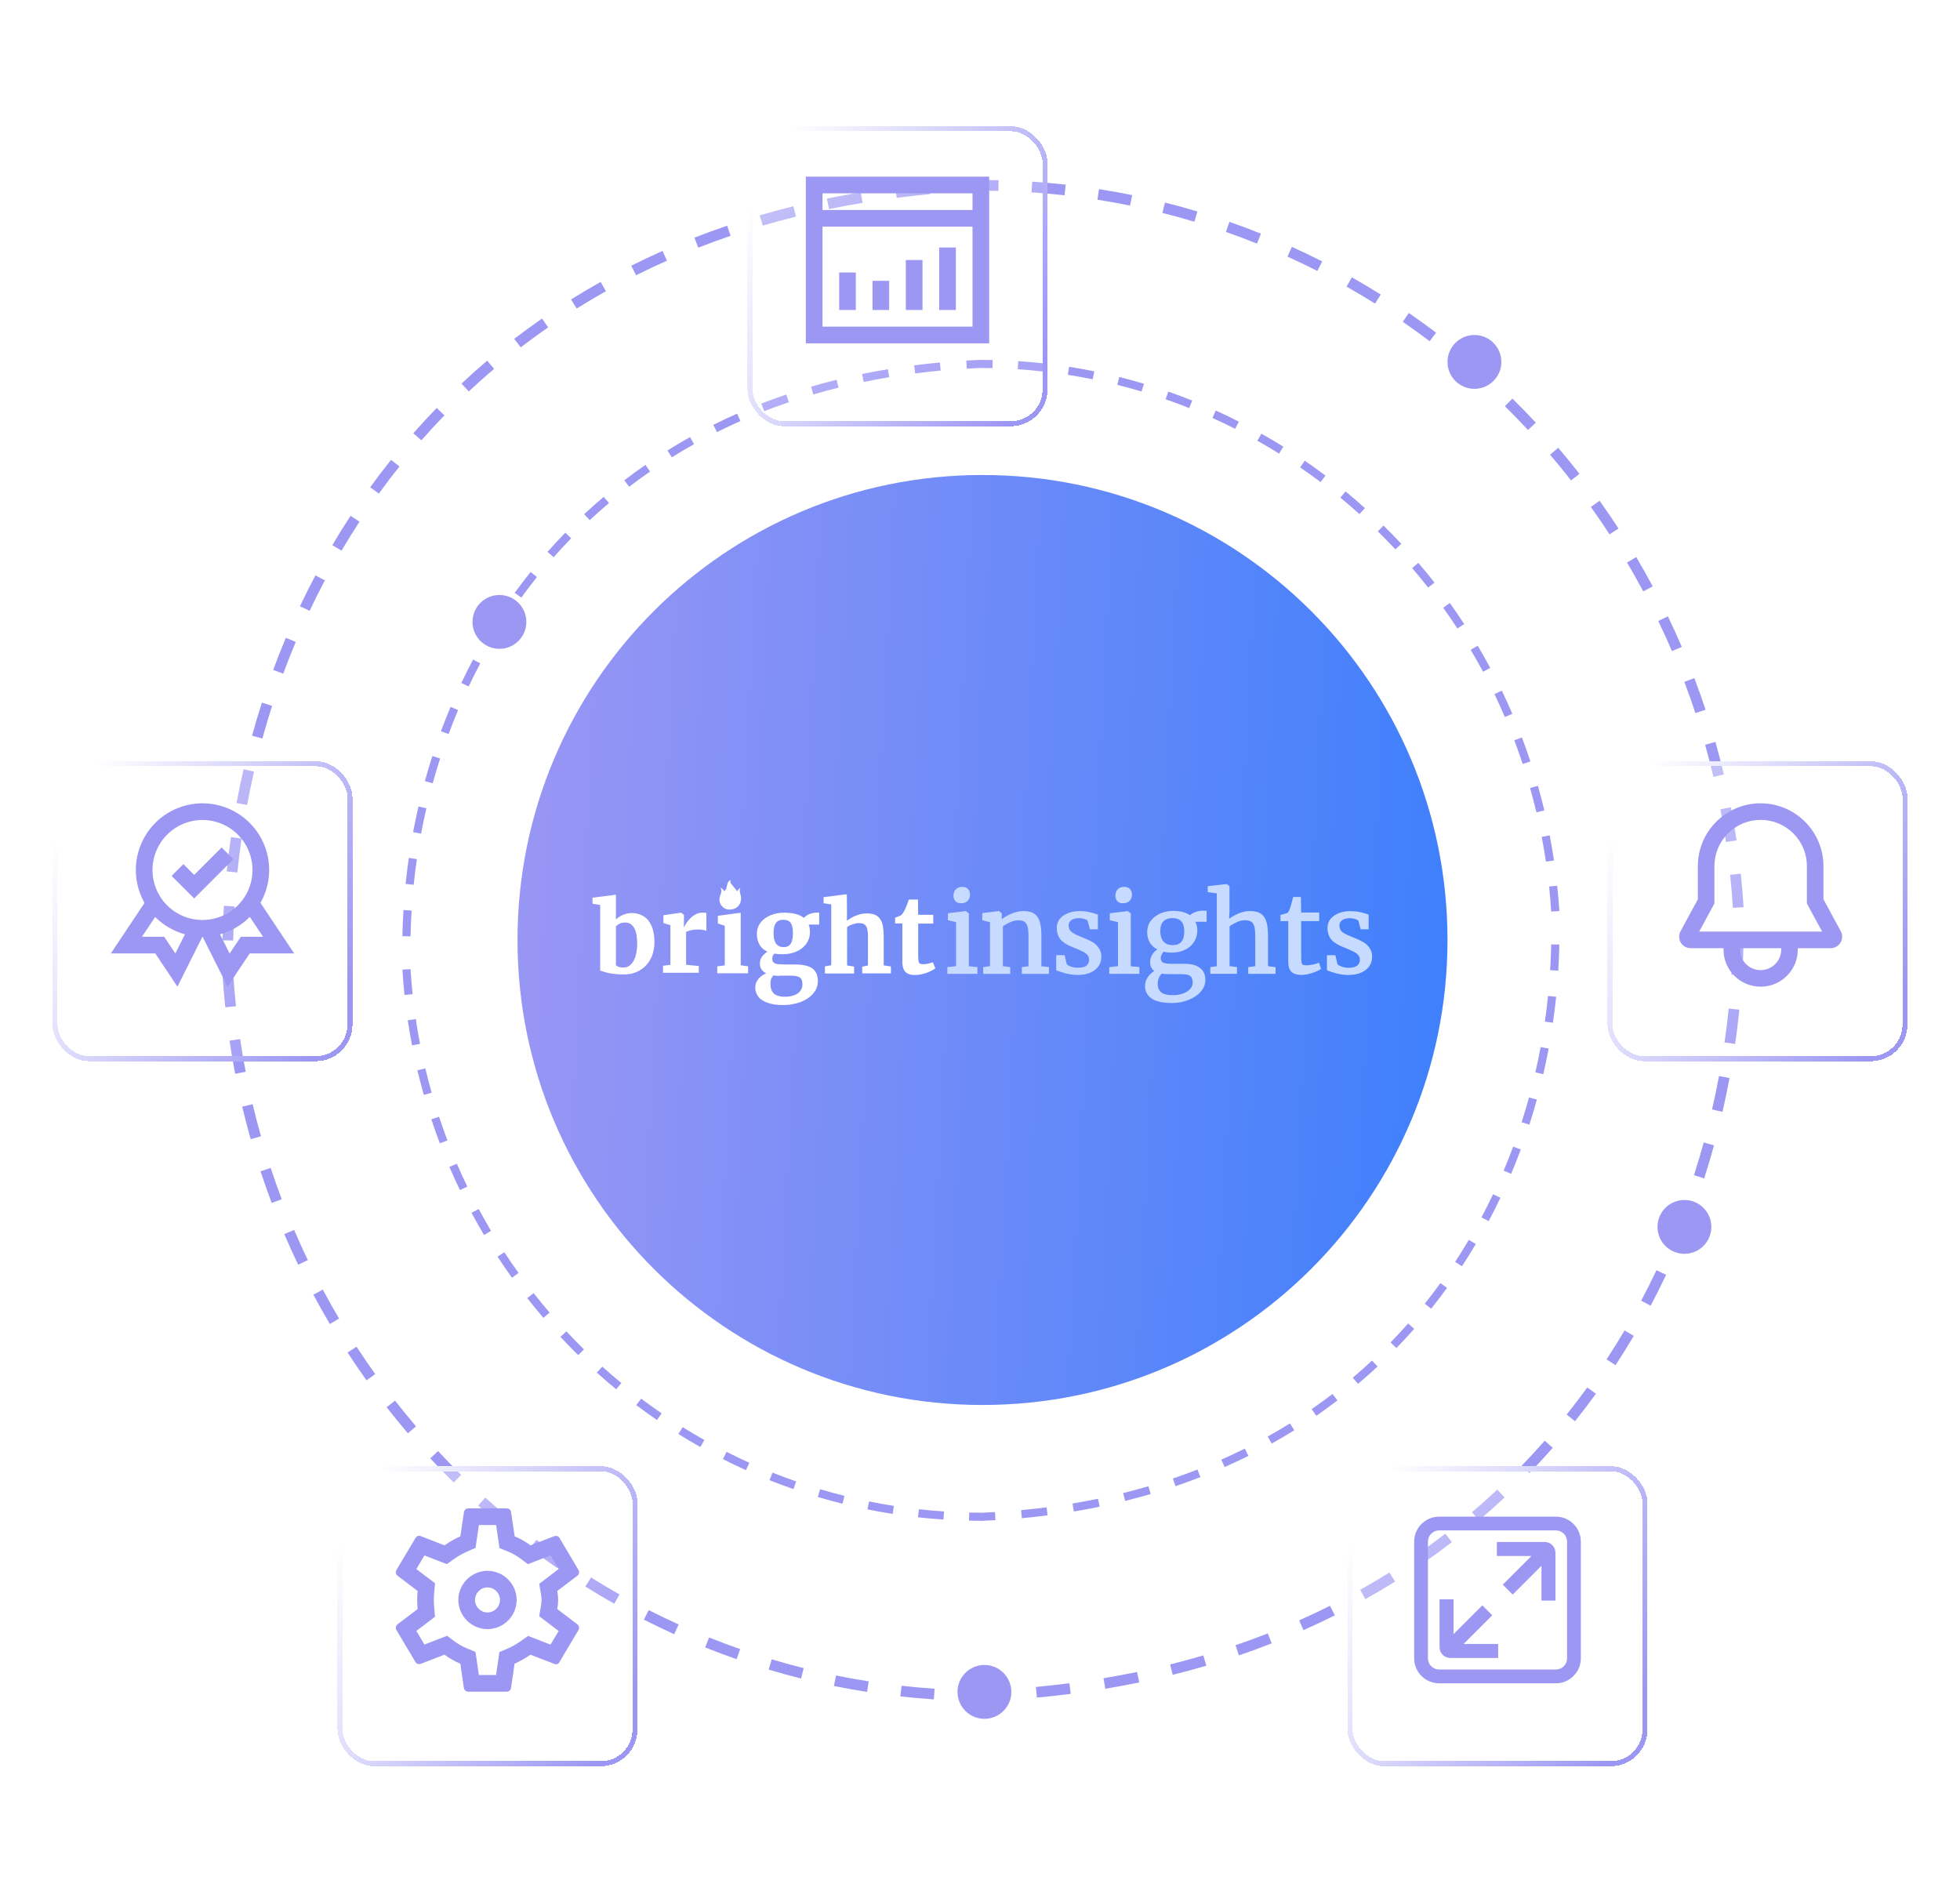 <svg width="392" height="376" viewBox="0 0 392 376" fill="none" xmlns="http://www.w3.org/2000/svg">
<rect width="390" height="376" transform="translate(1.5)" fill="white"/>
<path d="M196.5 281C247.862 281 289.5 239.362 289.5 188C289.5 136.638 247.862 95 196.5 95C145.138 95 103.5 136.638 103.5 188C103.5 239.362 145.138 281 196.5 281Z" fill="url(#paint0_linear_648_14206)"/>
<g clip-path="url(#clip0_648_14206)">
<g clip-path="url(#clip1_648_14206)">
<path d="M144.121 177.556C144.403 178.097 144.266 178.548 144.065 179.032C143.75 179.823 143.839 180.589 144.403 181.242C144.968 181.919 145.758 182.008 146.581 181.839C147.71 181.581 148.363 180.508 148.194 179.315C148.105 178.75 147.766 178.177 148.081 177.556C147.892 177.653 147.685 177.89 147.46 178.266C147.145 177.895 146.863 177.5 146.524 177.105C146.242 176.79 145.96 176.508 146.129 176C145.79 176.169 145.621 176.395 145.508 176.677C145.419 176.96 145.363 177.242 145.306 177.524C145.25 177.806 145.105 178.065 144.823 178.234C144.653 177.919 144.484 177.694 144.113 177.556H144.121Z" fill="white"/>
<path d="M120.04 194.081V181L118.5 180.75V179.54L122.508 179.032L123.185 178.936V183.903C123.339 183.75 123.532 183.573 123.766 183.436C123.984 183.282 124.234 183.145 124.484 183.024C124.758 182.903 125.032 182.807 125.339 182.734C125.653 182.653 125.984 182.613 126.331 182.613C126.952 182.613 127.54 182.71 128.081 182.927C128.629 183.145 129.113 183.476 129.524 183.919C129.935 184.387 130.266 184.976 130.516 185.718C130.75 186.46 130.887 187.339 130.887 188.411C130.887 189.331 130.75 190.169 130.476 190.968C130.202 191.766 129.798 192.436 129.266 193.016C128.742 193.605 128.097 194.048 127.355 194.387C126.597 194.718 125.758 194.895 124.806 194.895C124.145 194.895 123.54 194.855 122.976 194.798C122.427 194.742 121.944 194.661 121.532 194.565C121.121 194.468 120.79 194.387 120.54 194.29C120.29 194.194 120.089 194.137 120.016 194.073L120.04 194.081ZM125.04 184.508C124.613 184.508 124.242 184.589 123.927 184.742C123.613 184.895 123.363 185.073 123.185 185.266V193C123.282 193.153 123.46 193.29 123.734 193.371C124.008 193.468 124.339 193.508 124.685 193.508C125.153 193.508 125.565 193.387 125.895 193.137C126.242 192.887 126.516 192.548 126.75 192.121C126.984 191.694 127.137 191.186 127.258 190.621C127.371 190.057 127.435 189.427 127.435 188.782C127.435 188.137 127.395 187.516 127.298 186.968C127.202 186.444 127.065 185.992 126.847 185.621C126.653 185.25 126.395 184.976 126.089 184.782C125.815 184.605 125.444 184.508 125.04 184.508Z" fill="white"/>
<path d="M132.605 194.548V193.161L134.081 192.968V185.04L132.677 184.613V183.048L136.185 182.54H136.242L136.79 182.992V183.855L136.774 185.46H136.815C136.895 185.242 137.048 184.968 137.266 184.637C137.484 184.306 137.75 183.976 138.065 183.661C138.379 183.347 138.742 183.073 139.153 182.863C139.565 182.645 140.008 182.532 140.5 182.532C140.718 182.532 140.871 182.532 140.984 182.548C141.097 182.564 141.202 182.589 141.274 182.605V186.177C141.194 186.121 141 186.056 140.694 186C140.379 185.944 139.992 185.903 139.565 185.903C139.331 185.903 139.081 185.919 138.847 185.944C138.613 185.96 138.379 186 138.169 186.064C137.952 186.105 137.782 186.161 137.605 186.218C137.427 186.274 137.315 186.339 137.218 186.395V192.96L139.766 193.21V194.556H132.621L132.605 194.548Z" fill="white"/>
<path d="M143.452 194.661V193.274L144.952 193.081V185.153L143.573 184.702V183.161L147.347 182.653L148.145 182.573V193.057L149.621 193.274V194.661H143.452Z" fill="white"/>
<path d="M156.484 190.855C155.903 190.855 155.355 190.814 154.871 190.734C154.75 190.855 154.653 191 154.573 191.161C154.492 191.323 154.452 191.508 154.452 191.734C154.452 191.976 154.492 192.177 154.589 192.347C154.685 192.492 154.831 192.613 155.032 192.694C155.234 192.774 155.476 192.839 155.798 192.855C156.121 192.871 156.484 192.895 156.903 192.895H159.016C160.548 192.895 161.677 193.161 162.444 193.669C163.185 194.202 163.573 195.048 163.573 196.234C163.573 196.944 163.395 197.613 163.008 198.202C162.645 198.79 162.145 199.282 161.5 199.71C160.879 200.113 160.129 200.444 159.306 200.661C158.484 200.887 157.613 201.008 156.71 201.008H156.694C155.685 201.008 154.839 200.927 154.137 200.742C153.435 200.556 152.847 200.314 152.387 200.008C151.927 199.702 151.605 199.314 151.379 198.887C151.161 198.46 151.056 197.976 151.056 197.468C151.056 197.145 151.121 196.839 151.234 196.532C151.355 196.25 151.516 195.984 151.718 195.742C151.919 195.5 152.137 195.298 152.419 195.113C152.677 194.927 152.96 194.79 153.242 194.685C152.839 194.46 152.516 194.202 152.298 193.871C152.081 193.548 151.976 193.161 151.976 192.71C151.976 192.161 152.113 191.71 152.395 191.331C152.677 190.968 153.04 190.621 153.484 190.331C152.758 190.008 152.234 189.54 151.895 188.927C151.556 188.314 151.371 187.605 151.371 186.79C151.371 186.137 151.508 185.573 151.79 185.04C152.073 184.508 152.476 184.064 152.96 183.702C153.46 183.339 154.024 183.048 154.694 182.847C155.355 182.645 156.065 182.54 156.806 182.54H156.831C158.605 182.54 159.911 182.887 160.782 183.581C160.879 183.46 161.024 183.339 161.185 183.218C161.347 183.097 161.548 182.976 161.766 182.871C161.984 182.766 162.226 182.685 162.492 182.629C162.75 182.564 163.032 182.524 163.339 182.524H163.839V184.919H161.742C161.823 185.145 161.879 185.387 161.927 185.629C161.968 185.871 161.984 186.161 161.984 186.444C161.984 187.097 161.847 187.685 161.581 188.21C161.323 188.742 160.935 189.21 160.452 189.613C159.968 190 159.387 190.306 158.718 190.524C158.032 190.75 157.306 190.847 156.484 190.847V190.855ZM155.944 195.185C155.484 195.185 155.056 195.145 154.677 195.081C154.54 195.242 154.395 195.444 154.274 195.694C154.153 195.935 154.097 196.306 154.097 196.734C154.097 197.226 154.161 197.629 154.274 197.952C154.395 198.274 154.597 198.564 154.839 198.766C155.081 198.968 155.403 199.129 155.766 199.21C156.129 199.314 156.548 199.355 157.032 199.355H157.048C157.468 199.355 157.895 199.314 158.315 199.21C158.718 199.105 159.097 198.968 159.419 198.766C159.742 198.564 160 198.298 160.185 197.992C160.387 197.685 160.484 197.323 160.484 196.911C160.484 196.605 160.444 196.323 160.387 196.097C160.323 195.871 160.21 195.694 160.024 195.548C159.847 195.403 159.621 195.306 159.323 195.242C159.024 195.177 158.637 195.137 158.177 195.137H155.944V195.177V195.185ZM156.75 189.435C157.113 189.435 157.411 189.355 157.653 189.21C157.895 189.064 158.073 188.863 158.218 188.621C158.363 188.379 158.444 188.073 158.5 187.726C158.556 187.379 158.581 187.016 158.581 186.645C158.581 185.71 158.444 185.016 158.137 184.589C157.839 184.161 157.355 183.96 156.645 183.96H156.621C155.96 183.96 155.476 184.185 155.169 184.613C154.871 185.04 154.71 185.669 154.71 186.54C154.71 186.968 154.75 187.355 154.806 187.702C154.863 188.048 154.992 188.355 155.129 188.613C155.29 188.855 155.492 189.056 155.75 189.202C156.016 189.347 156.331 189.427 156.734 189.427L156.75 189.435Z" fill="white"/>
<path d="M164.984 194.661V193.274L166.25 193.056V180.895L164.71 180.645V179.435L168.702 178.927L168.935 178.887H169.371L169.403 182.685L169.371 184.161C169.548 183.984 169.661 183.976 169.952 183.774C170.242 183.573 170.532 183.403 170.887 183.25C171.234 183.097 171.629 182.96 172.032 182.839C172.444 182.742 172.887 182.685 173.339 182.685C174 182.685 174.565 182.782 174.992 182.96C175.419 183.137 175.774 183.427 176.04 183.823C176.315 184.21 176.468 184.702 176.589 185.29C176.685 185.879 176.742 186.581 176.742 187.379V193.081L178.185 193.298V194.685H172.444V193.339L173.589 193.105V187.363C173.589 186.895 173.573 186.484 173.508 186.129C173.468 185.774 173.371 185.508 173.234 185.266C173.097 185.032 172.919 184.879 172.685 184.774C172.452 184.677 172.137 184.621 171.774 184.621C171.556 184.621 171.347 184.637 171.113 184.702C170.879 184.758 170.661 184.823 170.468 184.879C170.25 184.96 170.056 185.032 169.887 185.129C169.71 185.226 169.556 185.323 169.419 185.419V193.097L170.823 193.315V194.702H164.984V194.685V194.661Z" fill="white"/>
<path d="M180.468 192.274V184.694H179.024V183.524C179.081 183.508 179.161 183.484 179.274 183.444C179.387 183.403 179.508 183.347 179.645 183.306C179.758 183.266 179.879 183.21 179.992 183.169C180.105 183.129 180.169 183.089 180.185 183.073C180.419 182.895 180.653 182.564 180.903 182.081C180.984 181.944 181.04 181.79 181.137 181.589C181.234 181.395 181.29 181.218 181.371 181.024C181.452 180.831 181.524 180.637 181.589 180.435C181.669 180.242 181.702 180.064 181.766 179.911H183.597L183.637 182.96H186.653V184.718H183.637V190.419C183.637 190.968 183.637 191.395 183.653 191.726C183.669 192.056 183.71 192.29 183.766 192.452C183.823 192.605 183.944 192.726 184.081 192.766C184.218 192.806 184.411 192.847 184.645 192.847H184.661C184.815 192.847 184.992 192.831 185.185 192.806C185.363 192.79 185.532 192.75 185.71 192.71C185.887 192.669 186.04 192.629 186.194 192.589C186.347 192.548 186.468 192.508 186.565 192.468H186.581L187.065 193.677C186.847 193.831 186.613 193.992 186.306 194.145C185.992 194.298 185.685 194.435 185.315 194.573C184.944 194.71 184.573 194.806 184.169 194.887C183.758 194.968 183.371 195.008 182.96 195.008H182.944C182.492 195.008 182.105 194.952 181.798 194.831C181.484 194.71 181.218 194.54 181.016 194.306C180.823 194.073 180.685 193.798 180.589 193.444C180.492 193.089 180.452 192.718 180.452 192.274H180.468Z" fill="white"/>
</g>
<path d="M193.766 182.688L193.173 182.22L189.577 182.649V184.053L191.215 184.435V193.234L189.468 193.429V194.778H195.489V193.421L193.766 193.249V182.688Z" fill="#C6DBFF"/>
<path d="M192.229 180.652H192.252C192.798 180.652 193.227 180.488 193.524 180.176C193.844 179.856 194 179.427 194 178.905C194 178.468 193.867 178.093 193.617 177.813C193.36 177.524 192.954 177.376 192.424 177.376C191.894 177.376 191.465 177.547 191.145 177.883C190.848 178.21 190.692 178.632 190.692 179.131C190.692 179.568 190.825 179.942 191.075 180.223C191.332 180.519 191.722 180.66 192.229 180.66V180.652Z" fill="#C6DBFF"/>
<path d="M208.282 187.352C208.282 186.136 208.18 185.161 207.978 184.443C207.767 183.694 207.393 183.125 206.862 182.758C206.347 182.399 205.614 182.212 204.678 182.212C203.882 182.212 203.04 182.407 202.174 182.789C201.457 183.109 200.848 183.46 200.357 183.834V182.688L199.811 182.212L196.449 182.618V184.045L198.001 184.435V193.234L196.644 193.429V194.778H202.042V193.429L200.575 193.234V185.278C201.012 184.958 201.511 184.677 202.057 184.435C202.627 184.185 203.165 184.061 203.656 184.061C204.218 184.061 204.655 184.17 204.943 184.396C205.232 184.607 205.427 184.934 205.528 185.387C205.638 185.847 205.7 186.502 205.7 187.337V193.257L204.366 193.429V194.778H209.787V193.405L208.274 193.257V187.36L208.282 187.352Z" fill="#C6DBFF"/>
<path d="M218.445 188.382C217.938 188.093 217.268 187.781 216.464 187.469L216.035 187.298C215.497 187.071 215.068 186.869 214.756 186.697C214.46 186.533 214.21 186.323 214.007 186.073C213.828 185.816 213.734 185.48 213.734 185.082C213.734 184.646 213.906 184.302 214.249 184.045C214.623 183.78 215.123 183.639 215.731 183.639C216.176 183.639 216.573 183.702 216.94 183.827C217.353 183.951 217.494 184.084 217.525 184.146L217.985 185.855H219.576V182.906L219.467 182.875C219.366 182.844 219.171 182.781 218.867 182.68C218.562 182.579 218.149 182.477 217.642 182.376C217.151 182.274 216.558 182.22 215.887 182.22C215.052 182.22 214.28 182.36 213.586 182.641C212.9 182.906 212.354 183.296 211.948 183.788C211.558 184.287 211.355 184.88 211.355 185.543C211.355 186.525 211.62 187.337 212.151 187.953C212.681 188.546 213.524 189.06 214.647 189.482C215.458 189.794 216.082 190.067 216.511 190.293C216.932 190.496 217.268 190.738 217.494 191.011C217.712 191.268 217.821 191.564 217.821 191.923C217.821 192.438 217.65 192.828 217.299 193.117C216.94 193.405 216.363 193.553 215.583 193.553C215.084 193.553 214.6 193.468 214.148 193.304C213.734 193.148 213.461 192.984 213.336 192.805L212.923 191.034H211.238V194.053L211.332 194.092C211.823 194.294 212.463 194.497 213.227 194.7C214.007 194.887 214.772 194.989 215.481 194.989C216.948 194.989 218.118 194.661 218.96 194.006C219.834 193.343 220.271 192.446 220.271 191.338C220.271 190.628 220.083 190.028 219.725 189.544C219.381 189.053 218.945 188.655 218.422 188.358L218.445 188.382Z" fill="#C6DBFF"/>
<path d="M224.615 180.652H224.639C225.185 180.652 225.614 180.488 225.91 180.176C226.23 179.856 226.386 179.427 226.386 178.905C226.386 178.468 226.253 178.093 226.004 177.813C225.746 177.524 225.341 177.376 224.81 177.376C224.28 177.376 223.851 177.547 223.531 177.883C223.235 178.21 223.079 178.632 223.079 179.131C223.079 179.568 223.211 179.942 223.461 180.223C223.718 180.519 224.108 180.66 224.615 180.66V180.652Z" fill="#C6DBFF"/>
<path d="M226.152 182.688L225.551 182.22L221.956 182.649V184.053L223.594 184.435V193.234L221.854 193.429V194.778H227.876V193.421L226.152 193.249V182.688Z" fill="#C6DBFF"/>
<path d="M238.929 182.469C238.531 182.649 238.211 182.844 237.985 183.039C237.15 182.469 236.011 182.181 234.592 182.181C233.71 182.181 232.868 182.352 232.072 182.688C231.292 183.031 230.645 183.522 230.154 184.162C229.678 184.802 229.436 185.566 229.436 186.432C229.436 187.298 229.631 187.992 230.021 188.608C230.372 189.146 230.863 189.575 231.472 189.895C231.082 190.137 230.754 190.465 230.497 190.855C230.177 191.338 230.021 191.861 230.021 192.407C230.021 193.195 230.302 193.803 230.863 194.209C230.395 194.482 229.974 194.864 229.623 195.332C229.218 195.886 229.007 196.51 229.007 197.173C229.007 198.241 229.444 199.092 230.302 199.692C231.16 200.301 232.54 200.605 234.405 200.605C235.582 200.605 236.69 200.394 237.696 199.989C238.726 199.591 239.553 199.037 240.153 198.327C240.77 197.625 241.074 196.837 241.074 195.979C241.074 194.957 240.715 194.154 239.997 193.592C239.295 193.039 238.219 192.758 236.799 192.758H234.366C233.508 192.758 232.907 192.672 232.587 192.5C232.291 192.329 232.15 192.017 232.15 191.557C232.15 191.354 232.213 191.135 232.33 190.917C232.439 190.714 232.572 190.527 232.735 190.348C233.211 190.465 233.757 190.527 234.35 190.527C235.317 190.527 236.199 190.34 236.963 189.973C237.751 189.607 238.367 189.076 238.796 188.405C239.241 187.719 239.467 186.931 239.467 186.057C239.467 185.426 239.334 184.856 239.069 184.357H241.323V182.15H240.434C239.912 182.15 239.412 182.259 238.944 182.469H238.929ZM231.542 196.736C231.542 196.003 231.807 195.324 232.33 194.731C232.665 194.794 233.102 194.825 233.632 194.825H236.175C237.127 194.825 237.767 194.957 238.079 195.215C238.383 195.48 238.539 195.925 238.539 196.517C238.539 197.025 238.359 197.461 238.001 197.836C237.634 198.234 237.143 198.53 236.534 198.725C235.933 198.936 235.286 199.037 234.6 199.037C233.476 199.037 232.681 198.842 232.221 198.452C231.76 198.062 231.542 197.5 231.542 196.736ZM236.854 186.276C236.854 188.132 236.105 189.029 234.553 189.029C233.71 189.029 233.079 188.78 232.673 188.288C232.267 187.789 232.057 187.095 232.057 186.229C232.057 185.316 232.275 184.653 232.696 184.248C233.125 183.834 233.718 183.624 234.467 183.624C235.263 183.624 235.863 183.842 236.253 184.263C236.651 184.677 236.854 185.348 236.854 186.268V186.276Z" fill="#C6DBFF"/>
<path d="M253.609 187.352C253.609 186.135 253.507 185.16 253.305 184.443C253.094 183.694 252.72 183.125 252.189 182.758C251.659 182.399 250.925 182.212 249.989 182.212C249.147 182.212 248.312 182.407 247.486 182.789C246.823 183.101 246.261 183.429 245.824 183.764L245.894 182.282V177.204L245.309 176.806L241.55 177.235V178.437L243.359 178.671V193.249L242.064 193.421V194.77H247.4V193.421L245.91 193.226V185.27C246.331 184.95 246.823 184.669 247.369 184.427C247.938 184.178 248.476 184.053 248.968 184.053C249.56 184.053 250.005 184.162 250.301 184.388C250.582 184.591 250.785 184.926 250.886 185.379C250.996 185.839 251.05 186.494 251.05 187.329V193.234L249.646 193.429V194.778H255.114V193.429L253.609 193.234V187.352Z" fill="#C6DBFF"/>
<path d="M263.632 192.602C263.382 192.711 263.024 192.82 262.563 192.914C262.119 193.007 261.698 193.062 261.323 193.062C260.855 193.062 260.637 192.992 260.543 192.937C260.426 192.859 260.34 192.672 260.293 192.399C260.254 192.079 260.231 191.518 260.231 190.699V184.232H263.835V182.501H260.231L260.184 179.396H258.632L258.601 179.513C258.57 179.63 258.476 179.989 258.32 180.59C258.164 181.182 258.031 181.619 257.914 181.892C257.797 182.243 257.641 182.469 257.439 182.586C257.368 182.633 257.205 182.703 256.815 182.805C256.487 182.891 256.292 182.937 256.222 182.953L256.097 182.976V184.232H257.649V192.352C257.649 193.296 257.868 193.982 258.304 194.388C258.733 194.786 259.389 194.989 260.247 194.989C260.894 194.989 261.612 194.864 262.384 194.614C263.187 194.365 263.749 194.107 264.116 193.834L264.209 193.764L263.796 192.524L263.64 192.594L263.632 192.602Z" fill="#C6DBFF"/>
<path d="M273.897 189.575C273.554 189.084 273.117 188.686 272.594 188.39C272.087 188.101 271.417 187.789 270.613 187.477L270.184 187.305C269.646 187.079 269.217 186.876 268.905 186.705C268.608 186.541 268.359 186.33 268.164 186.081C267.984 185.823 267.891 185.488 267.891 185.09C267.891 184.653 268.062 184.31 268.406 184.053C268.78 183.788 269.279 183.647 269.888 183.647C270.325 183.647 270.73 183.71 271.089 183.834C271.502 183.959 271.643 184.092 271.674 184.154L272.134 185.862H273.725V182.914L273.616 182.883C273.515 182.852 273.32 182.789 273.016 182.688C272.704 182.586 272.298 182.485 271.791 182.384C271.3 182.282 270.707 182.228 270.036 182.228C269.201 182.228 268.429 182.368 267.735 182.649C267.048 182.914 266.502 183.304 266.097 183.795C265.707 184.295 265.504 184.887 265.504 185.55C265.504 186.533 265.769 187.344 266.3 187.961C266.83 188.553 267.672 189.068 268.796 189.49C269.607 189.802 270.231 190.075 270.66 190.301C271.081 190.504 271.417 190.745 271.643 191.018C271.869 191.276 271.97 191.58 271.97 191.931C271.97 192.446 271.799 192.836 271.448 193.124C271.089 193.413 270.512 193.561 269.732 193.561C269.233 193.561 268.749 193.475 268.296 193.312C267.883 193.156 267.61 192.992 267.485 192.812L267.072 191.042H265.387V194.06L265.481 194.099C265.972 194.302 266.612 194.505 267.376 194.708C268.156 194.895 268.921 194.996 269.63 194.996C271.097 194.996 272.267 194.669 273.109 194.014C273.983 193.351 274.42 192.454 274.42 191.346C274.42 190.636 274.232 190.036 273.874 189.552L273.897 189.575Z" fill="#C6DBFF"/>
</g>
<path fill-rule="evenodd" clip-rule="evenodd" d="M196.327 36H196.349C197.477 36 198.602 36.013 199.724 36.037L199.677 38.176C198.577 38.152 197.475 38.139 196.37 38.139C195.206 38.186 194.048 38.243 192.898 38.309L192.775 36.173C193.945 36.106 195.122 36.049 196.305 36.001L196.327 36ZM212.906 39.056C210.719 38.812 208.517 38.616 206.302 38.469L206.444 36.335C208.691 36.484 210.924 36.683 213.144 36.93L212.906 39.056ZM186.035 38.822C183.775 39.031 181.543 39.278 179.338 39.561L179.065 37.439C181.295 37.153 183.553 36.904 185.838 36.692L186.035 38.822ZM226.007 41.115C223.847 40.675 221.67 40.283 219.478 39.938L219.81 37.825C222.035 38.174 224.243 38.573 226.435 39.019L226.007 41.115ZM172.511 40.567C170.246 40.945 168.011 41.363 165.808 41.819L165.373 39.724C167.604 39.262 169.866 38.84 172.158 38.457L172.511 40.567ZM238.873 44.344C236.76 43.711 234.628 43.124 232.477 42.585L232.999 40.51C235.181 41.058 237.345 41.653 239.489 42.295L238.873 44.344ZM159.193 43.325C156.947 43.885 154.734 44.485 152.556 45.125L151.951 43.073C154.158 42.424 156.4 41.816 158.675 41.25L159.193 43.325ZM251.393 48.716C249.345 47.896 247.274 47.12 245.183 46.389L245.89 44.37C248.012 45.111 250.112 45.898 252.191 46.73L251.393 48.716ZM146.121 47.165C143.93 47.911 141.776 48.699 139.658 49.527L138.877 47.535C141.025 46.695 143.209 45.897 145.43 45.14L146.121 47.165ZM263.47 54.191C261.502 53.191 259.509 52.233 257.493 51.319L258.379 49.371C260.424 50.298 262.445 51.27 264.442 52.285L263.47 54.191ZM133.386 52.142C131.29 53.072 129.233 54.042 127.213 55.053L126.254 53.14C128.303 52.115 130.391 51.13 132.517 50.187L133.386 52.142ZM275.012 60.719C273.139 59.548 271.239 58.417 269.314 57.327L270.369 55.466C272.323 56.571 274.25 57.718 276.149 58.907L275.012 60.719ZM121.185 58.246C119.195 59.361 117.246 60.516 115.336 61.708L114.2 59.895C116.139 58.684 118.118 57.512 120.137 56.381L121.185 58.246ZM285.933 68.241C284.17 66.909 282.377 65.615 280.555 64.36L281.771 62.599C283.619 63.871 285.437 65.184 287.226 66.535L285.933 68.241ZM109.627 65.468C107.759 66.764 105.932 68.099 104.146 69.47L102.841 67.774C104.653 66.382 106.508 65.027 108.405 63.711L109.627 65.468ZM296.153 76.69C294.512 75.208 292.839 73.763 291.136 72.354L292.501 70.706C294.229 72.135 295.926 73.601 297.59 75.103L296.153 76.69ZM98.825 73.766C97.094 75.236 95.405 76.742 93.759 78.282L92.295 76.721C93.965 75.157 95.68 73.628 97.438 72.136L98.825 73.766ZM305.599 85.994C304.092 84.376 302.551 82.79 300.977 81.24L302.481 79.717C304.077 81.289 305.64 82.896 307.168 84.538L305.599 85.994ZM88.882 83.074C87.301 84.705 85.764 86.37 84.272 88.066L82.663 86.654C84.178 84.932 85.738 83.242 87.344 81.586L88.882 83.074ZM314.204 96.08C312.843 94.337 311.444 92.624 310.011 90.944L311.641 89.557C313.095 91.26 314.512 92.997 315.893 94.764L314.204 96.08ZM79.886 93.3C78.468 95.076 77.096 96.883 75.769 98.718L74.033 97.465C75.379 95.603 76.772 93.769 78.211 91.966L79.886 93.3ZM321.908 106.87C320.701 105.015 319.455 103.189 318.172 101.392L319.916 100.15C321.217 101.972 322.48 103.824 323.704 105.704L321.908 106.87ZM71.903 104.338C70.659 106.24 69.461 108.169 68.308 110.123L66.463 109.037C67.632 107.055 68.847 105.098 70.109 103.168L71.903 104.338ZM328.654 118.283C327.611 116.331 326.527 114.404 325.404 112.504L327.248 111.416C328.387 113.343 329.486 115.296 330.544 117.276L328.654 118.283ZM64.98 116.074C63.916 118.082 62.898 120.114 61.927 122.166L59.991 121.252C60.976 119.171 62.008 117.111 63.087 115.074L64.98 116.074ZM334.391 130.229C333.52 128.194 332.606 126.182 331.651 124.194L333.582 123.269C334.55 125.285 335.477 127.325 336.36 129.388L334.391 130.229ZM59.148 128.391C58.268 130.487 57.434 132.601 56.646 134.733L54.637 133.992C55.435 131.832 56.281 129.688 57.173 127.564L59.148 128.391ZM339.08 142.624C338.386 140.52 337.649 138.437 336.869 136.376L338.873 135.62C339.663 137.71 340.411 139.822 341.114 141.954L339.08 142.624ZM54.422 141.177C53.727 143.341 53.078 145.52 52.476 147.712L50.41 147.146C51.02 144.925 51.678 142.717 52.382 140.524L54.422 141.177ZM342.688 155.377C342.176 153.22 341.62 151.081 341.021 148.961L343.082 148.38C343.69 150.529 344.254 152.697 344.772 154.884L342.688 155.377ZM50.808 154.324C50.299 156.539 49.836 158.765 49.419 161L47.313 160.608C47.735 158.344 48.204 156.089 48.721 153.845L50.808 154.324ZM345.192 168.396C344.866 166.202 344.495 164.022 344.079 161.859L346.182 161.455C346.604 163.648 346.98 165.858 347.31 168.083L345.192 168.396ZM48.308 167.728C47.984 169.978 47.706 172.235 47.474 174.497L45.344 174.279C45.578 171.988 45.859 169.703 46.188 167.424L48.308 167.728ZM346.579 181.571C346.44 179.357 346.255 177.157 346.025 174.97L348.155 174.746C348.388 176.963 348.576 179.193 348.717 181.437L346.579 181.571ZM46.919 181.294C46.78 183.563 46.688 185.835 46.641 188.108L44.5 188.065C44.547 185.763 44.641 183.462 44.781 181.164L46.919 181.294Z" fill="#9D97F4"/>
<path fill-rule="evenodd" clip-rule="evenodd" d="M196.89 340.217L196.868 340.217C195.74 340.217 194.615 340.204 193.493 340.18L193.54 338.041C194.64 338.065 195.742 338.077 196.847 338.078C198.011 338.031 199.168 337.974 200.319 337.908L200.442 340.043C199.272 340.111 198.095 340.168 196.912 340.216L196.89 340.217ZM180.311 337.161C182.498 337.404 184.7 337.6 186.915 337.748L186.773 339.882C184.526 339.733 182.292 339.534 180.073 339.287L180.311 337.161ZM207.182 337.394C209.442 337.185 211.674 336.939 213.879 336.656L214.152 338.778C211.922 339.064 209.664 339.313 207.379 339.524L207.182 337.394ZM167.21 335.102C169.37 335.542 171.547 335.934 173.739 336.279L173.407 338.392C171.182 338.042 168.973 337.644 166.782 337.198L167.21 335.102ZM220.706 335.65C222.971 335.272 225.205 334.854 227.409 334.398L227.844 336.493C225.613 336.955 223.351 337.377 221.059 337.76L220.706 335.65ZM154.344 331.873C156.457 332.506 158.589 333.092 160.74 333.632L160.218 335.707C158.036 335.159 155.872 334.564 153.728 333.922L154.344 331.873ZM234.024 332.892C236.27 332.332 238.483 331.732 240.661 331.091L241.266 333.144C239.058 333.792 236.817 334.401 234.542 334.967L234.024 332.892ZM141.823 327.501C143.872 328.321 145.943 329.097 148.034 329.828L147.327 331.847C145.205 331.106 143.105 330.319 141.026 329.486L141.823 327.501ZM247.096 329.052C249.287 328.306 251.441 327.518 253.559 326.69L254.34 328.682C252.192 329.522 250.008 330.32 247.787 331.077L247.096 329.052ZM129.747 322.025C131.715 323.026 133.708 323.984 135.724 324.898L134.838 326.846C132.793 325.919 130.772 324.947 128.775 323.932L129.747 322.025ZM259.831 324.075C261.926 323.145 263.984 322.174 266.004 321.164L266.963 323.077C264.914 324.102 262.826 325.087 260.7 326.03L259.831 324.075ZM118.205 315.497C120.078 316.669 121.977 317.8 123.903 318.889L122.848 320.751C120.894 319.646 118.967 318.499 117.068 317.31L118.205 315.497ZM272.032 317.97C274.022 316.856 275.971 315.701 277.881 314.508L279.017 316.322C277.078 317.533 275.099 318.705 273.08 319.836L272.032 317.97ZM107.284 307.976C109.047 309.308 110.84 310.602 112.662 311.857L111.446 313.618C109.598 312.345 107.78 311.033 105.991 309.682L107.284 307.976ZM283.59 310.749C285.458 309.453 287.285 308.118 289.071 306.747L290.376 308.443C288.564 309.835 286.709 311.19 284.812 312.506L283.59 310.749ZM97.064 299.527C98.705 301.009 100.377 302.454 102.081 303.863L100.715 305.511C98.988 304.082 97.291 302.616 95.627 301.114L97.064 299.527ZM294.392 302.451C296.123 300.981 297.812 299.475 299.458 297.935L300.922 299.496C299.252 301.06 297.537 302.588 295.779 304.081L294.392 302.451ZM87.618 290.223C89.124 291.841 90.665 293.427 92.24 294.977L90.736 296.5C89.139 294.928 87.577 293.32 86.049 291.679L87.618 290.223ZM304.334 293.143C305.916 291.512 307.452 289.847 308.945 288.151L310.554 289.563C309.039 291.285 307.479 292.975 305.873 294.631L304.334 293.143ZM79.013 280.137C80.374 281.88 81.773 283.592 83.206 285.273L81.576 286.66C80.122 284.956 78.705 283.22 77.324 281.453L79.013 280.137ZM313.331 282.917C314.749 281.141 316.121 279.334 317.448 277.499L319.184 278.752C317.838 280.614 316.445 282.447 315.006 284.25L313.331 282.917ZM71.309 269.347C72.516 271.201 73.762 273.028 75.044 274.825L73.301 276.067C72 274.245 70.737 272.393 69.513 270.513L71.309 269.347ZM321.314 271.879C322.558 269.977 323.756 268.048 324.909 266.094L326.754 267.179C325.585 269.161 324.37 271.118 323.108 273.049L321.314 271.879ZM64.563 257.934C65.606 259.886 66.69 261.813 67.813 263.713L65.969 264.8C64.83 262.874 63.731 260.921 62.673 258.941L64.563 257.934ZM328.237 260.143C329.301 258.134 330.318 256.103 331.29 254.05L333.226 254.965C332.241 257.046 331.209 259.106 330.13 261.143L328.237 260.143ZM58.826 245.988C59.697 248.023 60.611 250.035 61.566 252.022L59.635 252.948C58.666 250.932 57.74 248.892 56.856 246.829L58.826 245.988ZM334.069 247.825C334.949 245.73 335.783 243.615 336.571 241.484L338.58 242.224C337.782 244.385 336.936 246.529 336.044 248.653L334.069 247.825ZM54.137 233.593C54.831 235.696 55.568 237.779 56.348 239.841L54.344 240.597C53.554 238.507 52.806 236.395 52.103 234.262L54.137 233.593ZM338.795 235.039C339.49 232.875 340.139 230.696 340.741 228.504L342.807 229.071C342.196 231.292 341.539 233.5 340.835 235.693L338.795 235.039ZM50.529 220.84C51.041 222.997 51.597 225.136 52.196 227.256L50.135 227.837C49.527 225.688 48.963 223.52 48.445 221.333L50.529 220.84ZM342.409 221.893C342.918 219.678 343.381 217.452 343.798 215.217L345.904 215.608C345.482 217.873 345.012 220.128 344.496 222.372L342.409 221.893ZM48.025 207.82C48.351 210.015 48.722 212.195 49.138 214.358L47.035 214.761C46.613 212.568 46.237 210.359 45.907 208.134L48.025 207.82ZM344.909 208.489C345.233 206.239 345.511 203.982 345.742 201.72L347.873 201.937C347.639 204.228 347.358 206.514 347.029 208.793L344.909 208.489ZM46.638 194.646C46.777 196.859 46.962 199.06 47.192 201.247L45.062 201.471C44.829 199.254 44.641 197.023 44.5 194.78L46.638 194.646ZM346.298 194.923C346.437 192.654 346.529 190.381 346.575 188.108L348.717 188.152C348.67 190.454 348.576 192.755 348.436 195.053L346.298 194.923Z" fill="#9D97F4"/>
<path fill-rule="evenodd" clip-rule="evenodd" d="M195.96 71.979H195.976C196.834 71.979 197.69 71.988 198.544 72.007L198.508 73.628C197.672 73.61 196.833 73.6 195.993 73.6C195.107 73.636 194.227 73.679 193.352 73.729L193.258 72.11C194.148 72.059 195.043 72.016 195.943 71.98L195.96 71.979ZM208.57 74.296C206.906 74.111 205.232 73.962 203.547 73.85L203.655 72.233C205.364 72.346 207.063 72.496 208.751 72.684L208.57 74.296ZM188.132 74.118C186.413 74.277 184.715 74.463 183.038 74.678L182.831 73.07C184.527 72.853 186.244 72.664 187.982 72.504L188.132 74.118ZM218.535 75.856C216.892 75.523 215.236 75.225 213.569 74.964L213.822 73.362C215.514 73.627 217.193 73.929 218.861 74.267L218.535 75.856ZM177.845 75.441C176.122 75.727 174.423 76.044 172.747 76.389L172.416 74.802C174.113 74.452 175.833 74.131 177.577 73.841L177.845 75.441ZM228.321 78.303C226.714 77.824 225.092 77.379 223.456 76.97L223.853 75.397C225.513 75.812 227.158 76.264 228.789 76.75L228.321 78.303ZM167.715 77.531C166.007 77.955 164.324 78.41 162.667 78.896L162.207 77.34C163.886 76.848 165.591 76.387 167.321 75.958L167.715 77.531ZM237.844 81.617C236.286 80.995 234.711 80.407 233.12 79.854L233.658 78.323C235.272 78.885 236.87 79.481 238.45 80.112L237.844 81.617ZM157.773 80.442C156.107 81.007 154.468 81.604 152.857 82.232L152.263 80.722C153.897 80.085 155.558 79.48 157.247 78.907L157.773 80.442ZM247.03 85.767C245.533 85.009 244.017 84.283 242.484 83.59L243.157 82.114C244.713 82.817 246.25 83.553 247.769 84.323L247.03 85.767ZM148.087 84.214C146.493 84.919 144.927 85.655 143.391 86.42L142.662 84.971C144.22 84.194 145.808 83.447 147.425 82.732L148.087 84.214ZM255.809 90.716C254.384 89.828 252.939 88.97 251.474 88.145L252.277 86.734C253.763 87.571 255.229 88.441 256.674 89.342L255.809 90.716ZM138.806 88.841C137.293 89.686 135.81 90.561 134.357 91.465L133.494 90.09C134.968 89.173 136.473 88.285 138.009 87.427L138.806 88.841ZM264.115 96.417C262.774 95.407 261.41 94.426 260.025 93.475L260.95 92.14C262.355 93.105 263.738 94.1 265.098 95.124L264.115 96.417ZM130.015 94.315C128.594 95.297 127.204 96.309 125.846 97.348L124.853 96.063C126.232 95.008 127.643 93.981 129.086 92.983L130.015 94.315ZM271.889 102.821C270.641 101.698 269.368 100.602 268.072 99.534L269.111 98.285C270.425 99.368 271.716 100.479 272.981 101.618L271.889 102.821ZM121.799 100.605C120.482 101.719 119.197 102.86 117.946 104.028L116.832 102.844C118.103 101.659 119.407 100.5 120.744 99.369L121.799 100.605ZM279.073 109.873C277.927 108.646 276.755 107.445 275.558 106.27L276.702 105.115C277.916 106.307 279.105 107.525 280.267 108.769L279.073 109.873ZM114.237 107.66C113.034 108.896 111.865 110.158 110.73 111.444L109.506 110.373C110.658 109.068 111.845 107.787 113.066 106.532L114.237 107.66ZM285.619 117.518C284.583 116.197 283.519 114.899 282.429 113.625L283.669 112.574C284.774 113.865 285.853 115.181 286.903 116.521L285.619 117.518ZM107.394 115.411C106.315 116.757 105.272 118.127 104.262 119.518L102.942 118.568C103.966 117.157 105.025 115.767 106.12 114.4L107.394 115.411ZM291.478 125.697C290.56 124.291 289.613 122.907 288.637 121.545L289.963 120.603C290.953 121.984 291.913 123.388 292.844 124.813L291.478 125.697ZM101.322 123.778C100.375 125.219 99.464 126.682 98.588 128.163L97.184 127.34C98.073 125.837 98.998 124.354 99.958 122.891L101.322 123.778ZM296.609 134.348C295.816 132.868 294.991 131.407 294.137 129.967L295.54 129.143C296.406 130.603 297.242 132.084 298.046 133.584L296.609 134.348ZM96.056 132.673C95.247 134.196 94.473 135.735 93.734 137.291L92.261 136.598C93.01 135.021 93.796 133.459 94.616 131.915L96.056 132.673ZM300.973 143.402C300.31 141.86 299.615 140.335 298.889 138.828L300.358 138.127C301.094 139.655 301.799 141.201 302.471 142.765L300.973 143.402ZM91.62 142.01C90.951 143.598 90.316 145.201 89.717 146.816L88.189 146.255C88.796 144.617 89.439 142.992 90.118 141.382L91.62 142.01ZM304.539 152.797C304.012 151.203 303.451 149.624 302.858 148.062L304.382 147.489C304.983 149.073 305.552 150.674 306.087 152.29L304.539 152.797ZM88.025 151.701C87.497 153.341 87.003 154.993 86.545 156.654L84.974 156.225C85.439 154.542 85.939 152.868 86.474 151.206L88.025 151.701ZM307.283 162.464C306.894 160.829 306.472 159.208 306.015 157.601L307.583 157.16C308.046 158.789 308.474 160.433 308.869 162.09L307.283 162.464ZM85.277 161.666C84.889 163.345 84.537 165.032 84.22 166.726L82.618 166.429C82.94 164.713 83.296 163.004 83.689 161.303L85.277 161.666ZM309.188 172.332C308.94 170.669 308.658 169.017 308.341 167.377L309.941 167.071C310.262 168.734 310.548 170.408 310.799 172.095L309.188 172.332ZM83.375 171.826C83.129 173.531 82.917 175.242 82.741 176.956L81.121 176.792C81.299 175.055 81.513 173.322 81.763 171.595L83.375 171.826ZM310.243 182.318C310.137 180.641 309.997 178.973 309.822 177.315L311.442 177.145C311.619 178.826 311.762 180.516 311.869 182.217L310.243 182.318ZM82.319 182.109C82.213 183.829 82.143 185.551 82.108 187.274L80.479 187.241C80.515 185.496 80.586 183.752 80.693 182.01L82.319 182.109Z" fill="#9D97F4"/>
<path fill-rule="evenodd" clip-rule="evenodd" d="M196.389 304.17L196.372 304.17C195.514 304.17 194.658 304.161 193.805 304.142L193.841 302.521C194.677 302.539 195.515 302.548 196.356 302.549C197.241 302.513 198.122 302.47 198.997 302.42L199.09 304.039C198.2 304.09 197.305 304.133 196.405 304.169L196.389 304.17ZM183.778 301.853C185.442 302.038 187.117 302.187 188.802 302.299L188.693 303.916C186.984 303.803 185.286 303.652 183.597 303.465L183.778 301.853ZM204.217 302.031C205.936 301.872 207.634 301.686 209.31 301.471L209.518 303.079C207.822 303.296 206.105 303.485 204.367 303.645L204.217 302.031ZM173.813 300.293C175.456 300.626 177.112 300.924 178.78 301.185L178.527 302.787C176.835 302.522 175.155 302.22 173.488 301.882L173.813 300.293ZM214.503 300.708C216.226 300.422 217.926 300.105 219.602 299.76L219.932 301.347C218.235 301.697 216.515 302.018 214.772 302.308L214.503 300.708ZM164.027 297.846C165.635 298.325 167.256 298.77 168.892 299.179L168.495 300.752C166.836 300.337 165.19 299.885 163.559 299.399L164.027 297.846ZM224.633 298.618C226.342 298.194 228.024 297.739 229.681 297.253L230.141 298.809C228.462 299.301 226.758 299.762 225.027 300.191L224.633 298.618ZM154.504 294.532C156.063 295.153 157.638 295.742 159.228 296.295L158.691 297.826C157.077 297.264 155.479 296.667 153.898 296.037L154.504 294.532ZM234.576 295.707C236.242 295.142 237.881 294.545 239.492 293.917L240.085 295.427C238.452 296.063 236.79 296.669 235.101 297.242L234.576 295.707ZM145.319 290.381C146.816 291.14 148.331 291.866 149.865 292.559L149.191 294.035C147.636 293.332 146.098 292.596 144.58 291.826L145.319 290.381ZM244.262 291.935C245.856 291.23 247.421 290.494 248.957 289.729L249.687 291.178C248.128 291.955 246.54 292.702 244.923 293.417L244.262 291.935ZM136.54 285.433C137.964 286.321 139.409 287.179 140.874 288.004L140.071 289.415C138.586 288.578 137.12 287.708 135.675 286.807L136.54 285.433ZM253.542 287.308C255.056 286.463 256.539 285.588 257.991 284.684L258.855 286.059C257.38 286.976 255.875 287.864 254.34 288.722L253.542 287.308ZM128.233 279.732C129.574 280.742 130.938 281.723 132.324 282.674L131.399 284.009C129.994 283.044 128.611 282.049 127.25 281.025L128.233 279.732ZM262.333 281.834C263.755 280.851 265.144 279.84 266.502 278.801L267.495 280.086C266.116 281.141 264.706 282.168 263.263 283.166L262.333 281.834ZM120.46 273.328C121.708 274.451 122.98 275.547 124.276 276.614L123.237 277.864C121.923 276.781 120.633 275.67 119.367 274.531L120.46 273.328ZM270.549 275.544C271.867 274.43 273.151 273.289 274.403 272.121L275.517 273.305C274.246 274.49 272.942 275.649 271.604 276.78L270.549 275.544ZM113.275 266.276C114.421 267.502 115.593 268.704 116.79 269.879L115.647 271.034C114.432 269.842 113.244 268.624 112.082 267.38L113.275 266.276ZM278.112 268.489C279.315 267.253 280.483 265.991 281.619 264.705L282.842 265.775C281.69 267.081 280.503 268.362 279.282 269.617L278.112 268.489ZM106.73 258.631C107.766 259.952 108.829 261.25 109.92 262.524L108.68 263.575C107.574 262.284 106.496 260.968 105.445 259.628L106.73 258.631ZM284.955 260.738C286.033 259.392 287.077 258.022 288.086 256.631L289.407 257.581C288.383 258.992 287.323 260.382 286.229 261.749L284.955 260.738ZM100.871 250.452C101.789 251.858 102.736 253.242 103.712 254.604L102.385 255.546C101.396 254.165 100.435 252.761 99.505 251.336L100.871 250.452ZM291.027 252.371C291.973 250.929 292.884 249.467 293.761 247.986L295.164 248.809C294.275 250.312 293.351 251.795 292.391 253.258L291.027 252.371ZM95.739 241.801C96.533 243.281 97.357 244.742 98.211 246.182L96.808 247.006C95.942 245.546 95.107 244.065 94.302 242.565L95.739 241.801ZM296.292 243.476C297.101 241.953 297.876 240.414 298.615 238.858L300.087 239.551C299.338 241.128 298.553 242.69 297.732 244.234L296.292 243.476ZM91.376 232.746C92.038 234.289 92.733 235.814 93.46 237.321L91.991 238.022C91.254 236.494 90.55 234.948 89.878 233.384L91.376 232.746ZM300.728 234.139C301.398 232.551 302.032 230.948 302.631 229.333L304.16 229.894C303.552 231.532 302.909 233.156 302.23 234.767L300.728 234.139ZM87.809 223.352C88.337 224.946 88.898 226.525 89.491 228.087L87.967 228.66C87.366 227.076 86.797 225.475 86.262 223.859L87.809 223.352ZM304.323 224.448C304.852 222.808 305.345 221.156 305.803 219.495L307.374 219.924C306.91 221.607 306.41 223.281 305.874 224.943L304.323 224.448ZM85.065 213.685C85.454 215.32 85.877 216.941 86.333 218.548L84.765 218.989C84.303 217.36 83.874 215.716 83.48 214.059L85.065 213.685ZM307.072 214.483C307.459 212.804 307.811 211.117 308.128 209.423L309.73 209.72C309.409 211.436 309.052 213.145 308.659 214.846L307.072 214.483ZM83.161 203.817C83.408 205.48 83.691 207.132 84.007 208.772L82.407 209.078C82.087 207.415 81.8 205.741 81.549 204.054L83.161 203.817ZM308.974 204.323C309.22 202.618 309.431 200.907 309.607 199.193L311.228 199.357C311.05 201.094 310.836 202.826 310.586 204.554L308.974 204.323ZM82.105 193.83C82.211 195.508 82.352 197.176 82.527 198.834L80.907 199.004C80.729 197.323 80.587 195.633 80.479 193.932L82.105 193.83ZM310.03 194.04C310.135 192.32 310.206 190.598 310.241 188.875L311.87 188.908C311.834 190.653 311.763 192.397 311.656 194.139L310.03 194.04Z" fill="#9D97F4"/>
<g filter="url(#filter0_bd_648_14206)">
<rect x="321.5" y="149" width="60" height="60" rx="7.343" fill="url(#paint1_linear_648_14206)" shape-rendering="crispEdges"/>
<rect x="322" y="149.5" width="59" height="59" rx="6.843" stroke="url(#paint2_linear_648_14206)" shape-rendering="crispEdges"/>
</g>
<g filter="url(#filter1_bd_648_14206)">
<rect x="67.5" y="290" width="60" height="60" rx="7.343" fill="url(#paint3_linear_648_14206)" shape-rendering="crispEdges"/>
<rect x="68" y="290.5" width="59" height="59" rx="6.843" stroke="url(#paint4_linear_648_14206)" shape-rendering="crispEdges"/>
</g>
<g filter="url(#filter2_bd_648_14206)">
<rect x="10.5" y="149" width="60" height="60" rx="7.343" fill="url(#paint5_linear_648_14206)" shape-rendering="crispEdges"/>
<rect x="11" y="149.5" width="59" height="59" rx="6.843" stroke="url(#paint6_linear_648_14206)" shape-rendering="crispEdges"/>
</g>
<g filter="url(#filter3_bd_648_14206)">
<rect x="149.5" y="22" width="60" height="60" rx="7.343" fill="url(#paint7_linear_648_14206)" shape-rendering="crispEdges"/>
<rect x="150" y="22.5" width="59" height="59" rx="6.843" stroke="url(#paint8_linear_648_14206)" shape-rendering="crispEdges"/>
</g>
<g filter="url(#filter4_bd_648_14206)">
<rect x="269.5" y="290" width="60" height="60" rx="7.343" fill="url(#paint9_linear_648_14206)" shape-rendering="crispEdges"/>
<rect x="270" y="290.5" width="59" height="59" rx="6.843" stroke="url(#paint10_linear_648_14206)" shape-rendering="crispEdges"/>
</g>
<g filter="url(#filter5_dd_648_14206)">
<path d="M294.885 77.769C291.911 77.769 289.5 75.358 289.5 72.385C289.5 69.411 291.911 67 294.885 67C297.858 67 300.269 69.411 300.269 72.385C300.269 75.358 297.858 77.769 294.885 77.769Z" fill="#9D97F4"/>
</g>
<g filter="url(#filter6_dd_648_14206)">
<path d="M99.885 129.769C96.911 129.769 94.5 127.358 94.5 124.385C94.5 121.411 96.911 119 99.885 119C102.858 119 105.269 121.411 105.269 124.385C105.269 127.358 102.858 129.769 99.885 129.769Z" fill="#9D97F4"/>
</g>
<g filter="url(#filter7_dd_648_14206)">
<path d="M196.885 343.769C193.911 343.769 191.5 341.358 191.5 338.385C191.5 335.411 193.911 333 196.885 333C199.858 333 202.269 335.411 202.269 338.385C202.269 341.358 199.858 343.769 196.885 343.769Z" fill="#9D97F4"/>
</g>
<g filter="url(#filter8_dd_648_14206)">
<path d="M336.885 250.769C333.911 250.769 331.5 248.358 331.5 245.385C331.5 242.411 333.911 240 336.885 240C339.858 240 342.269 242.411 342.269 245.385C342.269 248.358 339.858 250.769 336.885 250.769Z" fill="#9D97F4"/>
</g>
<path d="M161.168 68.666V35.333H197.834V68.666H161.168ZM164.501 65.332H194.501V45.333H164.501V65.332ZM194.501 41.999V38.666H164.501V41.999H194.501Z" fill="#9D97F4"/>
<path d="M171.167 54.5H167.833V62H171.167V54.5Z" fill="#9D97F4"/>
<path d="M177.833 56.167H174.5V62H177.833V56.167Z" fill="#9D97F4"/>
<path d="M184.5 52H181.167V62H184.5V52Z" fill="#9D97F4"/>
<path d="M191.167 49.5H187.833V62H191.167V49.5Z" fill="#9D97F4"/>
<path d="M40.5 187.333C36.964 187.333 33.572 185.929 31.072 183.428C28.572 180.928 27.167 177.536 27.167 174C27.167 170.464 28.572 167.072 31.072 164.572C33.572 162.071 36.964 160.667 40.5 160.667C44.036 160.667 47.428 162.071 49.928 164.572C52.428 167.072 53.833 170.464 53.833 174C53.829 177.535 52.423 180.924 49.923 183.423C47.424 185.923 44.035 187.329 40.5 187.333ZM40.5 164C37.848 164 35.304 165.054 33.429 166.929C31.554 168.804 30.5 171.348 30.5 174C30.5 176.652 31.554 179.196 33.429 181.071C35.304 182.946 37.848 184 40.5 184C43.152 184 45.696 182.946 47.571 181.071C49.446 179.196 50.5 176.652 50.5 174C50.497 171.349 49.443 168.807 47.568 166.932C45.693 165.057 43.151 164.003 40.5 164Z" fill="#9D97F4"/>
<path d="M35.487 197.333L41.32 185.667L38.427 184L35.073 190.705L32.833 187.353H28.393L32.167 181.695L29.957 179L22.167 190.687H31.055L35.487 197.333Z" fill="#9D97F4"/>
<path d="M45.513 197.333L39.68 185.667L42.573 184L45.927 190.705L48.167 187.353H52.612L48.833 181.695L51.043 179L58.833 190.687H49.945L45.513 197.333Z" fill="#9D97F4"/>
<path d="M38.834 179.693L34.322 175.182L36.679 172.825L38.834 174.98L44.322 169.492L46.679 171.848L38.834 179.693Z" fill="#9D97F4"/>
<path d="M99.222 305L99.623 307.745L99.898 309.617L101.655 310.338C102.526 310.699 103.348 311.168 104.101 311.733L105.578 312.837L107.298 312.17L110.11 311.082L111.73 313.805L109.458 315.538L107.846 316.762L108.18 318.753C108.256 319.166 108.299 319.584 108.308 320.003C108.299 320.423 108.256 320.841 108.18 321.253L107.846 323.253L109.458 324.477L111.73 326.202L110.11 328.923L107.298 327.84L105.631 327.195L104.166 328.217C103.357 328.794 102.492 329.289 101.583 329.692L99.88 330.43L99.611 332.263L99.21 335.007H95.775L95.373 332.263L95.098 330.385L93.341 329.663C92.47 329.303 91.648 328.834 90.895 328.267L89.418 327.165L87.698 327.832L84.888 328.915L83.266 326.193L85.538 324.468L87 323.358L86.845 321.525C86.793 320.933 86.768 320.42 86.768 320C86.768 319.58 86.793 319.068 86.845 318.477L87 316.643L85.538 315.533L83.266 313.82L84.888 311.097L87.698 312.185L89.365 312.828L90.823 311.8C91.632 311.223 92.498 310.729 93.406 310.327L95.11 309.588L95.378 307.755L95.78 305.01H99.223L99.222 305ZM101.248 301.677H93.748C93.518 301.659 93.29 301.729 93.11 301.874C92.931 302.02 92.814 302.228 92.783 302.457L92.078 307.268C90.964 307.761 89.903 308.367 88.911 309.077L84.245 307.268C84.109 307.197 83.958 307.158 83.805 307.153C83.657 307.16 83.513 307.206 83.389 307.287C83.265 307.368 83.164 307.481 83.098 307.613L79.295 313.982C79.176 314.178 79.138 314.413 79.187 314.637C79.236 314.861 79.37 315.058 79.56 315.187L83.526 318.2C83.468 318.89 83.443 319.492 83.438 320.007C83.433 320.522 83.466 321.125 83.526 321.815L79.56 324.827C79.37 324.955 79.236 325.152 79.187 325.376C79.138 325.6 79.176 325.835 79.295 326.032L83.085 332.402C83.152 332.531 83.254 332.64 83.379 332.714C83.505 332.789 83.649 332.827 83.795 332.823C83.944 332.821 84.091 332.794 84.231 332.745L88.898 330.938C89.873 331.672 90.937 332.279 92.065 332.745L92.77 337.565C92.802 337.794 92.92 338.001 93.1 338.145C93.281 338.29 93.51 338.359 93.74 338.34H101.24C101.828 338.34 102.151 338.082 102.21 337.565L102.915 332.745C104.03 332.253 105.091 331.648 106.081 330.938L110.748 332.745C110.898 332.816 111.062 332.855 111.228 332.86C111.372 332.858 111.512 332.813 111.631 332.732C111.749 332.65 111.841 332.535 111.895 332.402L115.685 326.032C115.803 325.835 115.841 325.6 115.792 325.376C115.743 325.152 115.61 324.955 115.42 324.827L111.453 321.815C111.562 321.218 111.621 320.613 111.63 320.007C111.621 319.401 111.562 318.796 111.453 318.2L115.42 315.187C115.61 315.058 115.744 314.861 115.793 314.637C115.842 314.413 115.804 314.178 115.685 313.982L111.915 307.613C111.848 307.483 111.746 307.375 111.62 307.3C111.495 307.226 111.351 307.188 111.205 307.192C111.056 307.194 110.909 307.22 110.768 307.268L106.101 309.077C105.126 308.344 104.062 307.736 102.935 307.268L102.216 302.457C102.158 301.94 101.835 301.682 101.246 301.682L101.248 301.677Z" fill="#9D97F4"/>
<path d="M97.5 317.499C97.83 317.49 98.157 317.552 98.461 317.68C98.765 317.809 99.038 318 99.262 318.243C99.728 318.7 99.993 319.324 99.999 319.976C100.005 320.629 99.752 321.258 99.295 321.724L99.262 321.758C99.036 321.989 98.766 322.174 98.469 322.301C98.171 322.428 97.852 322.496 97.528 322.499C97.205 322.503 96.884 322.443 96.584 322.323C96.283 322.202 96.01 322.024 95.778 321.798L95.738 321.758C95.507 321.531 95.323 321.262 95.197 320.965C95.07 320.667 95.003 320.348 95 320.024C94.997 319.701 95.058 319.381 95.178 319.081C95.299 318.781 95.478 318.508 95.705 318.278L95.738 318.243C95.962 318 96.235 317.808 96.539 317.68C96.843 317.552 97.17 317.49 97.5 317.499ZM97.5 314.166C95.956 314.174 94.477 314.792 93.385 315.884C92.293 316.976 91.675 318.455 91.667 319.999C91.674 321.544 92.291 323.023 93.383 324.116C94.476 325.208 95.955 325.825 97.5 325.833C99.045 325.825 100.524 325.208 101.617 324.116C102.709 323.023 103.326 321.544 103.333 319.999C103.325 318.455 102.707 316.976 101.615 315.884C100.523 314.792 99.044 314.175 97.5 314.166Z" fill="#9D97F4"/>
<g clip-path="url(#clip2_648_14206)">
<path d="M308.956 308.407H299.373V311.211H306.282L300.554 316.938L302.536 318.92L308.29 313.167V320.124H311.093V310.546C311.093 309.368 310.132 308.407 308.954 308.407H308.956ZM298.448 323.062L296.466 321.08L290.713 326.833V319.876H287.91V329.459C287.91 330.637 288.87 331.598 290.049 331.598H299.632V328.795H292.723L298.451 323.067L298.448 323.062ZM311.174 303.333H287.826C285.074 303.333 282.833 305.574 282.833 308.326V331.674C282.833 334.426 285.074 336.667 287.826 336.667H311.174C313.926 336.667 316.167 334.426 316.167 331.674V308.326C316.167 305.574 313.926 303.333 311.174 303.333ZM313.412 331.674C313.412 332.908 312.408 333.912 311.174 333.912H287.826C286.592 333.912 285.588 332.908 285.588 331.674V308.326C285.588 307.092 286.592 306.088 287.826 306.088H311.174C312.408 306.088 313.412 307.092 313.412 308.326V331.674Z" fill="#9D97F4"/>
</g>
<g clip-path="url(#clip3_648_14206)">
<path d="M352.131 197.146C350.193 197.146 348.375 196.39 347.013 195.029C345.644 193.659 344.895 191.841 344.895 189.91C344.895 189.753 344.895 189.603 344.91 189.454H338.131C337.764 189.454 337.405 189.356 337.09 189.177C336.776 188.997 336.507 188.735 336.32 188.421C336.133 188.107 336.028 187.748 336.02 187.381C336.02 187.014 336.103 186.655 336.275 186.333L339.754 179.913V173.231C339.754 166.406 345.307 160.854 352.131 160.854C358.956 160.854 364.508 166.406 364.508 173.231V179.913L367.988 186.333C368.16 186.655 368.25 187.014 368.242 187.381C368.235 187.748 368.13 188.107 367.943 188.421C367.756 188.735 367.494 188.997 367.172 189.177C366.85 189.356 366.491 189.454 366.132 189.454H359.367C359.375 189.603 359.382 189.753 359.382 189.91C359.382 191.841 358.627 193.659 357.265 195.029C355.895 196.398 354.077 197.146 352.146 197.146H352.131ZM347.851 189.446C347.791 189.985 347.836 190.516 347.978 191.04C348.135 191.616 348.405 192.14 348.779 192.604C349.153 193.068 349.61 193.442 350.133 193.719C350.657 193.996 351.226 194.153 351.824 194.198C351.929 194.198 352.027 194.205 352.131 194.205C352.618 194.205 353.104 194.123 353.561 193.959C354.122 193.756 354.623 193.457 355.065 193.046C355.499 192.642 355.843 192.163 356.075 191.609C356.314 191.063 356.434 190.486 356.434 189.888C356.434 189.738 356.427 189.581 356.412 189.431H347.859L347.851 189.446ZM364.733 186.505L361.582 180.691C361.582 180.691 361.56 180.631 361.56 180.601V173.223C361.56 170.701 360.58 168.337 358.799 166.556C357.018 164.775 354.646 163.795 352.124 163.795C349.602 163.795 347.237 164.775 345.456 166.556C343.676 168.337 342.695 170.709 342.695 173.223V180.601C342.695 180.601 342.688 180.661 342.673 180.691L339.522 186.505H364.733Z" fill="#9D97F4"/>
<path d="M352.131 161.04C358.851 161.04 364.321 166.51 364.321 173.23V179.957L367.823 186.423C367.98 186.714 368.063 187.044 368.055 187.38C368.055 187.717 367.958 188.039 367.786 188.323C367.614 188.608 367.374 188.847 367.082 189.012C366.79 189.176 366.461 189.266 366.132 189.266H359.165C359.188 189.476 359.195 189.693 359.195 189.91C359.195 191.78 358.454 193.576 357.13 194.901C355.805 196.225 354.009 196.966 352.139 196.966C350.268 196.966 348.472 196.225 347.148 194.901C345.823 193.576 345.082 191.78 345.082 189.91C345.082 189.693 345.09 189.483 345.112 189.266H338.131C337.794 189.266 337.472 189.176 337.18 189.012C336.888 188.847 336.649 188.608 336.477 188.323C336.305 188.039 336.215 187.71 336.207 187.38C336.207 187.044 336.282 186.714 336.439 186.423L339.941 179.957V173.23C339.941 166.51 345.412 161.04 352.131 161.04ZM339.208 186.7H365.047L361.747 180.608V173.23C361.747 170.678 360.737 168.231 358.926 166.428C357.122 164.625 354.675 163.607 352.124 163.607C349.572 163.607 347.125 164.617 345.322 166.428C343.518 168.231 342.501 170.678 342.501 173.23V180.608L339.201 186.7M352.124 194.4C352.633 194.4 353.134 194.31 353.62 194.145C354.204 193.943 354.735 193.614 355.184 193.195C355.633 192.776 355.992 192.267 356.239 191.698C356.486 191.129 356.614 190.523 356.614 189.902C356.614 189.685 356.599 189.476 356.569 189.259H347.679C347.589 189.872 347.626 190.493 347.791 191.085C347.956 191.683 348.24 192.237 348.622 192.716C349.011 193.195 349.49 193.591 350.036 193.876C350.582 194.16 351.181 194.332 351.795 194.377C351.899 194.385 352.012 194.392 352.116 194.392M352.116 160.659C345.202 160.666 339.567 166.301 339.567 173.23V179.868L336.11 186.243C335.923 186.595 335.826 186.984 335.833 187.388C335.841 187.785 335.953 188.174 336.155 188.518C336.357 188.862 336.649 189.146 336.993 189.341C337.337 189.536 337.734 189.64 338.131 189.64H344.701C344.701 189.73 344.701 189.82 344.701 189.91C344.701 191.893 345.471 193.763 346.878 195.163C348.285 196.57 350.148 197.34 352.131 197.34C354.114 197.34 355.985 196.57 357.384 195.163C358.791 193.756 359.562 191.893 359.562 189.91C359.562 189.82 359.562 189.73 359.562 189.64H366.132C366.529 189.64 366.925 189.536 367.269 189.341C367.614 189.146 367.905 188.862 368.107 188.518C368.309 188.174 368.422 187.785 368.429 187.388C368.437 186.991 368.339 186.595 368.152 186.243L364.695 179.86V173.223C364.688 166.301 359.053 160.666 352.131 160.666L352.116 160.659ZM339.837 186.325L342.837 180.788C342.867 180.736 342.882 180.676 342.882 180.608V173.23C342.882 170.761 343.848 168.441 345.591 166.69C347.335 164.946 349.662 163.981 352.131 163.981C354.601 163.981 356.92 164.946 358.671 166.69C360.415 168.434 361.38 170.761 361.38 173.23V180.608C361.38 180.668 361.395 180.736 361.425 180.788L364.426 186.325H339.837ZM348.023 189.64H356.239C356.239 189.73 356.247 189.82 356.247 189.91C356.247 190.478 356.135 191.032 355.903 191.556C355.678 192.08 355.349 192.536 354.93 192.925C354.511 193.314 354.032 193.606 353.493 193.793C353.052 193.951 352.595 194.025 352.124 194.025C352.026 194.025 351.929 194.025 351.832 194.018C351.263 193.98 350.724 193.823 350.216 193.561C349.714 193.3 349.273 192.94 348.921 192.499C348.562 192.057 348.307 191.556 348.158 191.002C348.038 190.561 347.993 190.104 348.023 189.648V189.64Z" fill="#9D97F4"/>
</g>
<defs>
<filter id="filter0_bd_648_14206" x="311.157" y="141.657" width="80.685" height="80.933" filterUnits="userSpaceOnUse" color-interpolation-filters="sRGB">
<feFlood flood-opacity="0" result="BackgroundImageFix"/>
<feGaussianBlur in="BackgroundImageFix" stdDeviation="3.671"/>
<feComposite in2="SourceAlpha" operator="in" result="effect1_backgroundBlur_648_14206"/>
<feColorMatrix in="SourceAlpha" type="matrix" values="0 0 0 0 0 0 0 0 0 0 0 0 0 0 0 0 0 0 127 0" result="hardAlpha"/>
<feMorphology radius="0.812" operator="erode" in="SourceAlpha" result="effect2_dropShadow_648_14206"/>
<feOffset dy="3.248"/>
<feGaussianBlur stdDeviation="5.577"/>
<feComposite in2="hardAlpha" operator="out"/>
<feColorMatrix type="matrix" values="0 0 0 0 0 0 0 0 0 0 0 0 0 0 0 0 0 0 0.2 0"/>
<feBlend mode="normal" in2="effect1_backgroundBlur_648_14206" result="effect2_dropShadow_648_14206"/>
<feBlend mode="normal" in="SourceGraphic" in2="effect2_dropShadow_648_14206" result="shape"/>
</filter>
<filter id="filter1_bd_648_14206" x="57.157" y="282.657" width="80.685" height="80.933" filterUnits="userSpaceOnUse" color-interpolation-filters="sRGB">
<feFlood flood-opacity="0" result="BackgroundImageFix"/>
<feGaussianBlur in="BackgroundImageFix" stdDeviation="3.671"/>
<feComposite in2="SourceAlpha" operator="in" result="effect1_backgroundBlur_648_14206"/>
<feColorMatrix in="SourceAlpha" type="matrix" values="0 0 0 0 0 0 0 0 0 0 0 0 0 0 0 0 0 0 127 0" result="hardAlpha"/>
<feMorphology radius="0.812" operator="erode" in="SourceAlpha" result="effect2_dropShadow_648_14206"/>
<feOffset dy="3.248"/>
<feGaussianBlur stdDeviation="5.577"/>
<feComposite in2="hardAlpha" operator="out"/>
<feColorMatrix type="matrix" values="0 0 0 0 0 0 0 0 0 0 0 0 0 0 0 0 0 0 0.2 0"/>
<feBlend mode="normal" in2="effect1_backgroundBlur_648_14206" result="effect2_dropShadow_648_14206"/>
<feBlend mode="normal" in="SourceGraphic" in2="effect2_dropShadow_648_14206" result="shape"/>
</filter>
<filter id="filter2_bd_648_14206" x="0.157" y="141.657" width="80.685" height="80.933" filterUnits="userSpaceOnUse" color-interpolation-filters="sRGB">
<feFlood flood-opacity="0" result="BackgroundImageFix"/>
<feGaussianBlur in="BackgroundImageFix" stdDeviation="3.671"/>
<feComposite in2="SourceAlpha" operator="in" result="effect1_backgroundBlur_648_14206"/>
<feColorMatrix in="SourceAlpha" type="matrix" values="0 0 0 0 0 0 0 0 0 0 0 0 0 0 0 0 0 0 127 0" result="hardAlpha"/>
<feMorphology radius="0.812" operator="erode" in="SourceAlpha" result="effect2_dropShadow_648_14206"/>
<feOffset dy="3.248"/>
<feGaussianBlur stdDeviation="5.577"/>
<feComposite in2="hardAlpha" operator="out"/>
<feColorMatrix type="matrix" values="0 0 0 0 0 0 0 0 0 0 0 0 0 0 0 0 0 0 0.2 0"/>
<feBlend mode="normal" in2="effect1_backgroundBlur_648_14206" result="effect2_dropShadow_648_14206"/>
<feBlend mode="normal" in="SourceGraphic" in2="effect2_dropShadow_648_14206" result="shape"/>
</filter>
<filter id="filter3_bd_648_14206" x="139.157" y="14.657" width="80.685" height="80.933" filterUnits="userSpaceOnUse" color-interpolation-filters="sRGB">
<feFlood flood-opacity="0" result="BackgroundImageFix"/>
<feGaussianBlur in="BackgroundImageFix" stdDeviation="3.671"/>
<feComposite in2="SourceAlpha" operator="in" result="effect1_backgroundBlur_648_14206"/>
<feColorMatrix in="SourceAlpha" type="matrix" values="0 0 0 0 0 0 0 0 0 0 0 0 0 0 0 0 0 0 127 0" result="hardAlpha"/>
<feMorphology radius="0.812" operator="erode" in="SourceAlpha" result="effect2_dropShadow_648_14206"/>
<feOffset dy="3.248"/>
<feGaussianBlur stdDeviation="5.577"/>
<feComposite in2="hardAlpha" operator="out"/>
<feColorMatrix type="matrix" values="0 0 0 0 0 0 0 0 0 0 0 0 0 0 0 0 0 0 0.2 0"/>
<feBlend mode="normal" in2="effect1_backgroundBlur_648_14206" result="effect2_dropShadow_648_14206"/>
<feBlend mode="normal" in="SourceGraphic" in2="effect2_dropShadow_648_14206" result="shape"/>
</filter>
<filter id="filter4_bd_648_14206" x="259.157" y="282.657" width="80.685" height="80.933" filterUnits="userSpaceOnUse" color-interpolation-filters="sRGB">
<feFlood flood-opacity="0" result="BackgroundImageFix"/>
<feGaussianBlur in="BackgroundImageFix" stdDeviation="3.671"/>
<feComposite in2="SourceAlpha" operator="in" result="effect1_backgroundBlur_648_14206"/>
<feColorMatrix in="SourceAlpha" type="matrix" values="0 0 0 0 0 0 0 0 0 0 0 0 0 0 0 0 0 0 127 0" result="hardAlpha"/>
<feMorphology radius="0.812" operator="erode" in="SourceAlpha" result="effect2_dropShadow_648_14206"/>
<feOffset dy="3.248"/>
<feGaussianBlur stdDeviation="5.577"/>
<feComposite in2="hardAlpha" operator="out"/>
<feColorMatrix type="matrix" values="0 0 0 0 0 0 0 0 0 0 0 0 0 0 0 0 0 0 0.2 0"/>
<feBlend mode="normal" in2="effect1_backgroundBlur_648_14206" result="effect2_dropShadow_648_14206"/>
<feBlend mode="normal" in="SourceGraphic" in2="effect2_dropShadow_648_14206" result="shape"/>
</filter>
<filter id="filter5_dd_648_14206" x="260.832" y="38.332" width="68.105" height="68.105" filterUnits="userSpaceOnUse" color-interpolation-filters="sRGB">
<feFlood flood-opacity="0" result="BackgroundImageFix"/>
<feColorMatrix in="SourceAlpha" type="matrix" values="0 0 0 0 0 0 0 0 0 0 0 0 0 0 0 0 0 0 127 0" result="hardAlpha"/>
<feOffset/>
<feGaussianBlur stdDeviation="5.734"/>
<feColorMatrix type="matrix" values="0 0 0 0 0.616 0 0 0 0 0.592 0 0 0 0 0.957 0 0 0 1 0"/>
<feBlend mode="normal" in2="BackgroundImageFix" result="effect1_dropShadow_648_14206"/>
<feColorMatrix in="SourceAlpha" type="matrix" values="0 0 0 0 0 0 0 0 0 0 0 0 0 0 0 0 0 0 127 0" result="hardAlpha"/>
<feOffset/>
<feGaussianBlur stdDeviation="14.334"/>
<feColorMatrix type="matrix" values="0 0 0 0 0.616 0 0 0 0 0.592 0 0 0 0 0.957 0 0 0 1 0"/>
<feBlend mode="normal" in2="effect1_dropShadow_648_14206" result="effect2_dropShadow_648_14206"/>
<feBlend mode="normal" in="SourceGraphic" in2="effect2_dropShadow_648_14206" result="shape"/>
</filter>
<filter id="filter6_dd_648_14206" x="65.832" y="90.332" width="68.105" height="68.105" filterUnits="userSpaceOnUse" color-interpolation-filters="sRGB">
<feFlood flood-opacity="0" result="BackgroundImageFix"/>
<feColorMatrix in="SourceAlpha" type="matrix" values="0 0 0 0 0 0 0 0 0 0 0 0 0 0 0 0 0 0 127 0" result="hardAlpha"/>
<feOffset/>
<feGaussianBlur stdDeviation="5.734"/>
<feColorMatrix type="matrix" values="0 0 0 0 0.616 0 0 0 0 0.592 0 0 0 0 0.957 0 0 0 1 0"/>
<feBlend mode="normal" in2="BackgroundImageFix" result="effect1_dropShadow_648_14206"/>
<feColorMatrix in="SourceAlpha" type="matrix" values="0 0 0 0 0 0 0 0 0 0 0 0 0 0 0 0 0 0 127 0" result="hardAlpha"/>
<feOffset/>
<feGaussianBlur stdDeviation="14.334"/>
<feColorMatrix type="matrix" values="0 0 0 0 0.616 0 0 0 0 0.592 0 0 0 0 0.957 0 0 0 1 0"/>
<feBlend mode="normal" in2="effect1_dropShadow_648_14206" result="effect2_dropShadow_648_14206"/>
<feBlend mode="normal" in="SourceGraphic" in2="effect2_dropShadow_648_14206" result="shape"/>
</filter>
<filter id="filter7_dd_648_14206" x="162.832" y="304.332" width="68.105" height="68.105" filterUnits="userSpaceOnUse" color-interpolation-filters="sRGB">
<feFlood flood-opacity="0" result="BackgroundImageFix"/>
<feColorMatrix in="SourceAlpha" type="matrix" values="0 0 0 0 0 0 0 0 0 0 0 0 0 0 0 0 0 0 127 0" result="hardAlpha"/>
<feOffset/>
<feGaussianBlur stdDeviation="5.734"/>
<feColorMatrix type="matrix" values="0 0 0 0 0.616 0 0 0 0 0.592 0 0 0 0 0.957 0 0 0 1 0"/>
<feBlend mode="normal" in2="BackgroundImageFix" result="effect1_dropShadow_648_14206"/>
<feColorMatrix in="SourceAlpha" type="matrix" values="0 0 0 0 0 0 0 0 0 0 0 0 0 0 0 0 0 0 127 0" result="hardAlpha"/>
<feOffset/>
<feGaussianBlur stdDeviation="14.334"/>
<feColorMatrix type="matrix" values="0 0 0 0 0.616 0 0 0 0 0.592 0 0 0 0 0.957 0 0 0 1 0"/>
<feBlend mode="normal" in2="effect1_dropShadow_648_14206" result="effect2_dropShadow_648_14206"/>
<feBlend mode="normal" in="SourceGraphic" in2="effect2_dropShadow_648_14206" result="shape"/>
</filter>
<filter id="filter8_dd_648_14206" x="302.832" y="211.332" width="68.105" height="68.105" filterUnits="userSpaceOnUse" color-interpolation-filters="sRGB">
<feFlood flood-opacity="0" result="BackgroundImageFix"/>
<feColorMatrix in="SourceAlpha" type="matrix" values="0 0 0 0 0 0 0 0 0 0 0 0 0 0 0 0 0 0 127 0" result="hardAlpha"/>
<feOffset/>
<feGaussianBlur stdDeviation="5.734"/>
<feColorMatrix type="matrix" values="0 0 0 0 0.616 0 0 0 0 0.592 0 0 0 0 0.957 0 0 0 1 0"/>
<feBlend mode="normal" in2="BackgroundImageFix" result="effect1_dropShadow_648_14206"/>
<feColorMatrix in="SourceAlpha" type="matrix" values="0 0 0 0 0 0 0 0 0 0 0 0 0 0 0 0 0 0 127 0" result="hardAlpha"/>
<feOffset/>
<feGaussianBlur stdDeviation="14.334"/>
<feColorMatrix type="matrix" values="0 0 0 0 0.616 0 0 0 0 0.592 0 0 0 0 0.957 0 0 0 1 0"/>
<feBlend mode="normal" in2="effect1_dropShadow_648_14206" result="effect2_dropShadow_648_14206"/>
<feBlend mode="normal" in="SourceGraphic" in2="effect2_dropShadow_648_14206" result="shape"/>
</filter>
<linearGradient id="paint0_linear_648_14206" x1="289.5" y1="281" x2="90.493" y2="270.876" gradientUnits="userSpaceOnUse">
<stop stop-color="#3D7FFC"/>
<stop offset="1" stop-color="#9D97F4"/>
</linearGradient>
<linearGradient id="paint1_linear_648_14206" x1="336.125" y1="150.35" x2="373.519" y2="192.485" gradientUnits="userSpaceOnUse">
<stop stop-color="white" stop-opacity="0.4"/>
<stop offset="1" stop-color="white" stop-opacity="0.1"/>
</linearGradient>
<linearGradient id="paint2_linear_648_14206" x1="329.656" y1="150.2" x2="387.497" y2="181.141" gradientUnits="userSpaceOnUse">
<stop stop-color="white"/>
<stop offset="1" stop-color="#9D97F4"/>
</linearGradient>
<linearGradient id="paint3_linear_648_14206" x1="82.125" y1="291.35" x2="119.519" y2="333.485" gradientUnits="userSpaceOnUse">
<stop stop-color="white" stop-opacity="0.4"/>
<stop offset="1" stop-color="white" stop-opacity="0.1"/>
</linearGradient>
<linearGradient id="paint4_linear_648_14206" x1="75.656" y1="291.2" x2="133.497" y2="322.141" gradientUnits="userSpaceOnUse">
<stop stop-color="white"/>
<stop offset="1" stop-color="#9D97F4"/>
</linearGradient>
<linearGradient id="paint5_linear_648_14206" x1="25.125" y1="150.35" x2="62.52" y2="192.485" gradientUnits="userSpaceOnUse">
<stop stop-color="white" stop-opacity="0.4"/>
<stop offset="1" stop-color="white" stop-opacity="0.1"/>
</linearGradient>
<linearGradient id="paint6_linear_648_14206" x1="18.656" y1="150.2" x2="76.497" y2="181.141" gradientUnits="userSpaceOnUse">
<stop stop-color="white"/>
<stop offset="1" stop-color="#9D97F4"/>
</linearGradient>
<linearGradient id="paint7_linear_648_14206" x1="164.125" y1="23.35" x2="201.519" y2="65.485" gradientUnits="userSpaceOnUse">
<stop stop-color="white" stop-opacity="0.4"/>
<stop offset="1" stop-color="white" stop-opacity="0.1"/>
</linearGradient>
<linearGradient id="paint8_linear_648_14206" x1="157.656" y1="23.2" x2="215.497" y2="54.141" gradientUnits="userSpaceOnUse">
<stop stop-color="white"/>
<stop offset="1" stop-color="#9D97F4"/>
</linearGradient>
<linearGradient id="paint9_linear_648_14206" x1="284.125" y1="291.35" x2="321.519" y2="333.485" gradientUnits="userSpaceOnUse">
<stop stop-color="white" stop-opacity="0.4"/>
<stop offset="1" stop-color="white" stop-opacity="0.1"/>
</linearGradient>
<linearGradient id="paint10_linear_648_14206" x1="277.656" y1="291.2" x2="335.497" y2="322.141" gradientUnits="userSpaceOnUse">
<stop stop-color="white"/>
<stop offset="1" stop-color="#9D97F4"/>
</linearGradient>
<clipPath id="clip0_648_14206">
<rect width="156.452" height="25" fill="white" transform="translate(118.5 176)"/>
</clipPath>
<clipPath id="clip1_648_14206">
<rect width="161.081" height="25.242" fill="white" transform="translate(118.5 176)"/>
</clipPath>
<clipPath id="clip2_648_14206">
<rect width="33.333" height="33.333" fill="white" transform="translate(282.833 303.333)"/>
</clipPath>
<clipPath id="clip3_648_14206">
<rect width="32.588" height="36.667" fill="white" transform="translate(335.833 160.667)"/>
</clipPath>
</defs>
</svg>

